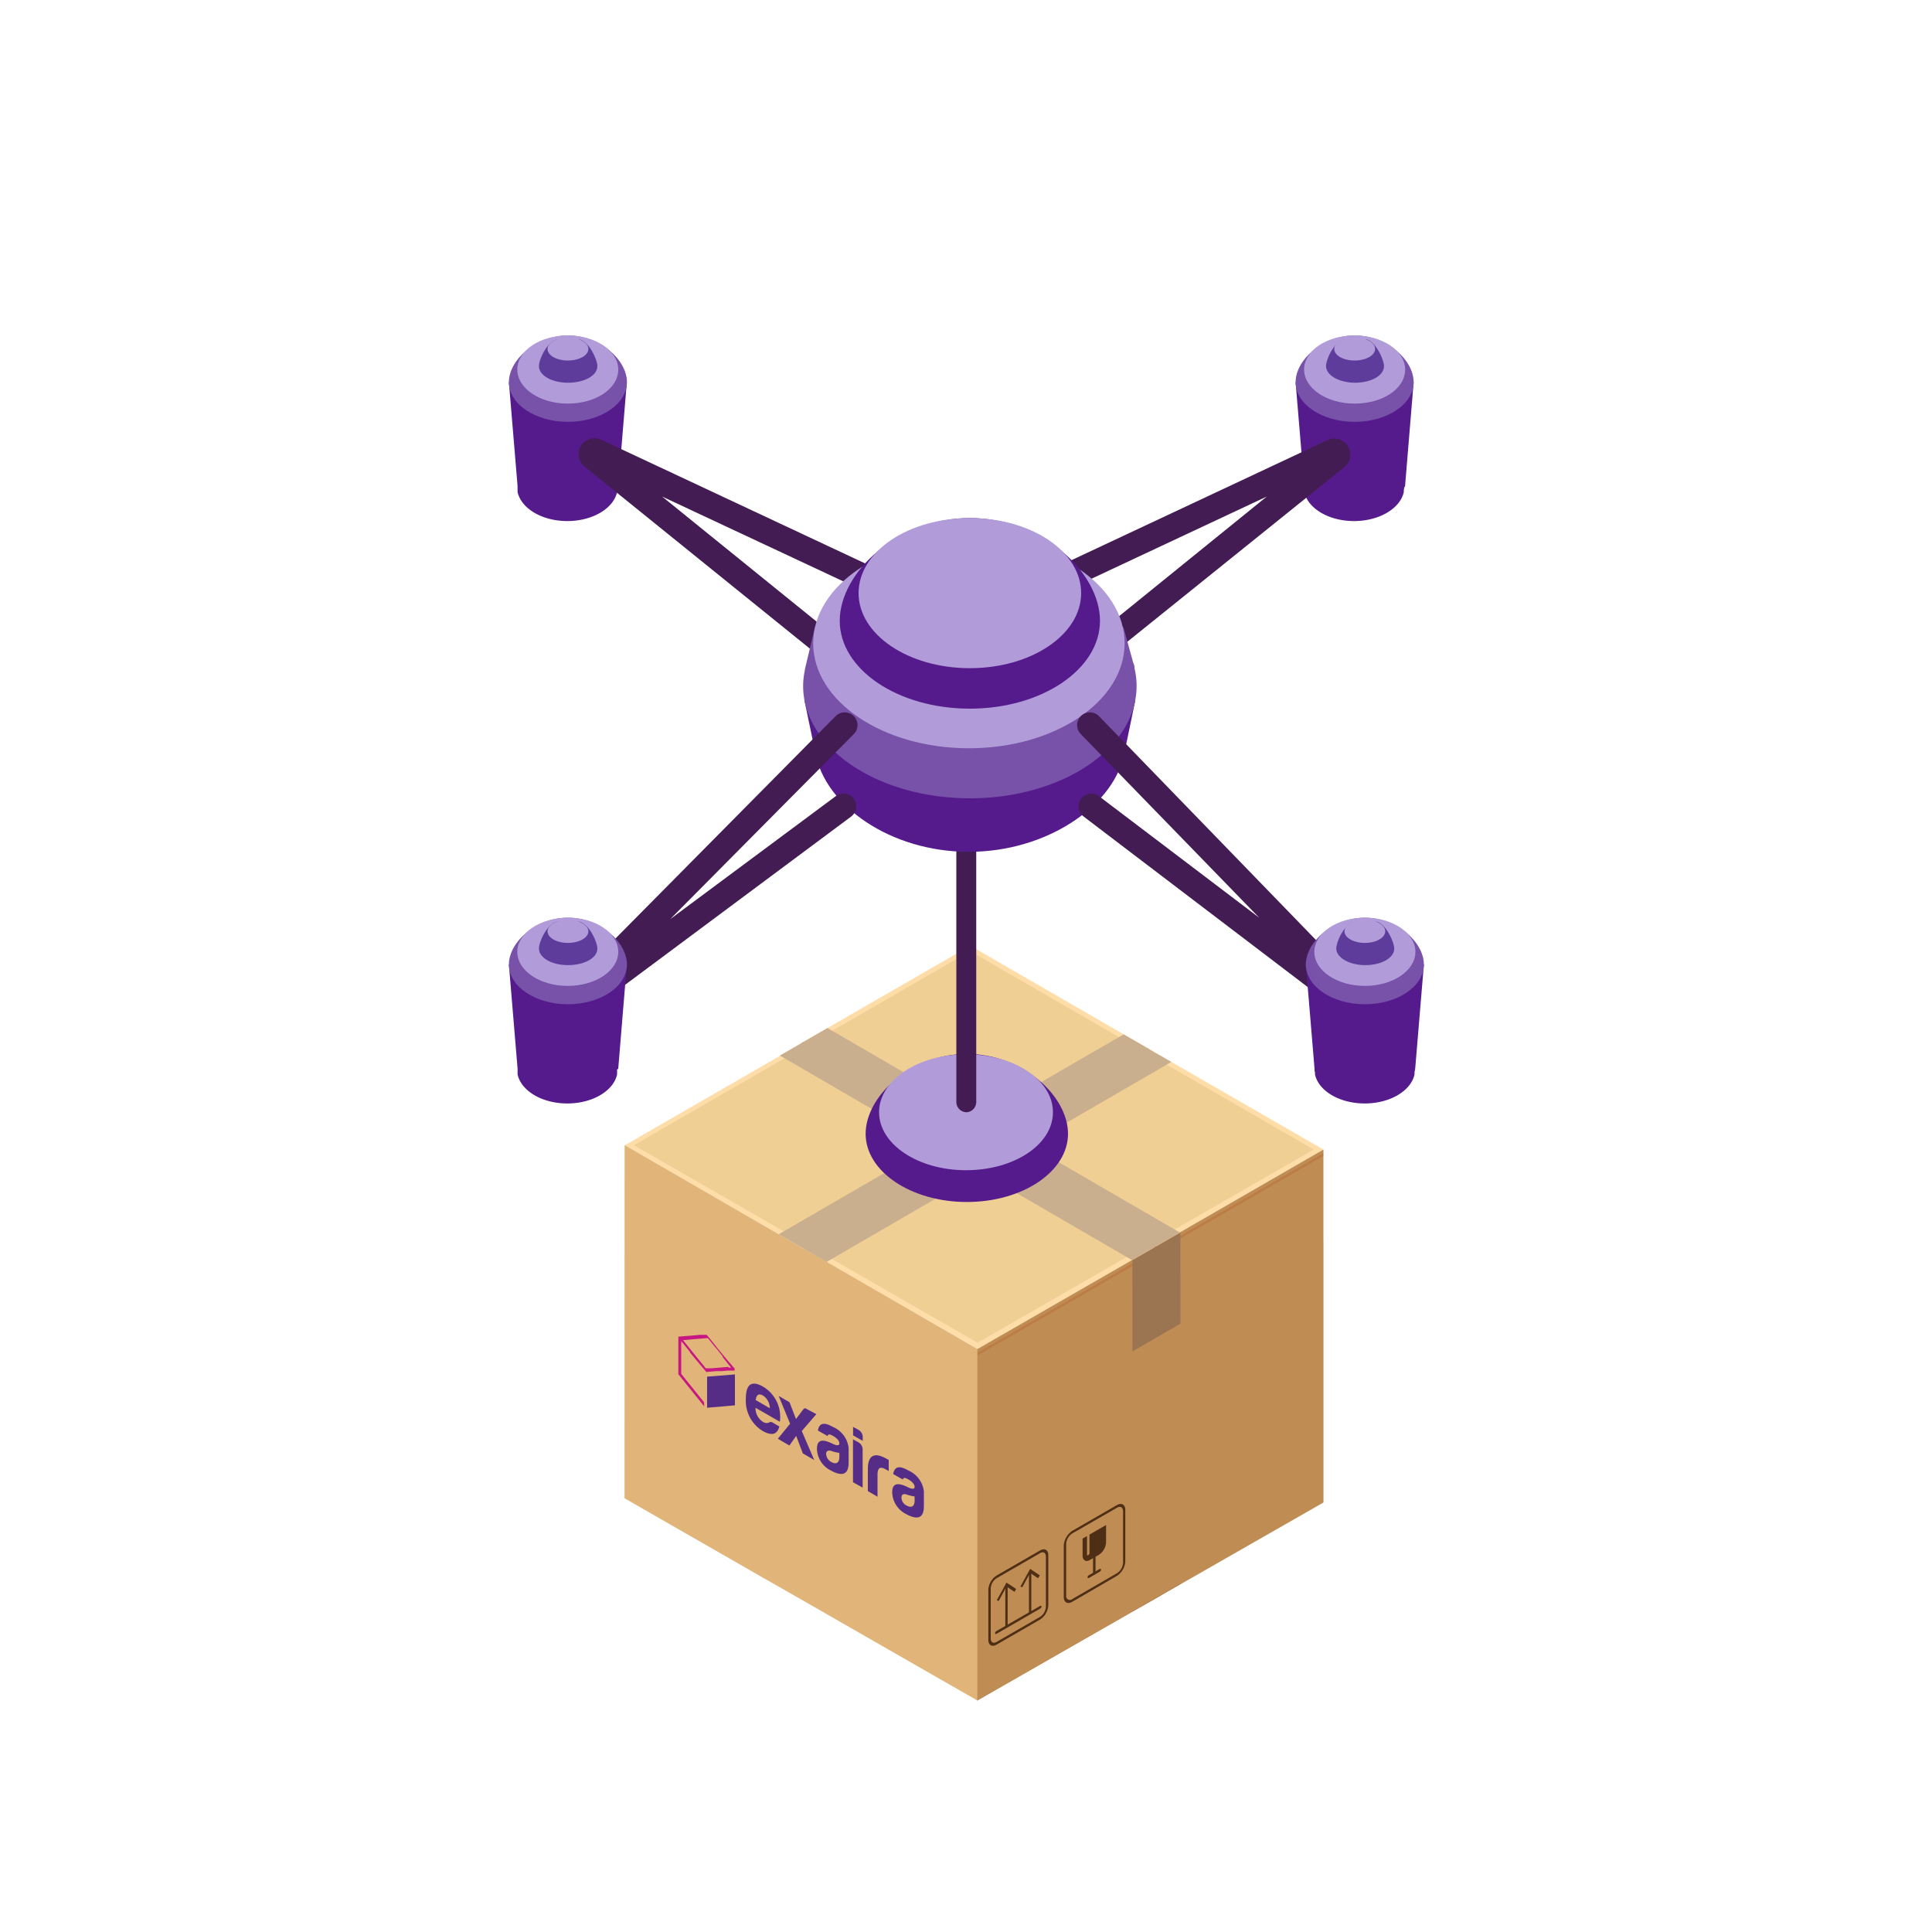 <svg xmlns="http://www.w3.org/2000/svg" xmlns:xlink="http://www.w3.org/1999/xlink" viewBox="0 0 200 200"><defs><style>.cls-1{mask:url(#mask);filter:url(#luminosity-noclip-9);}.cls-10,.cls-12,.cls-14,.cls-16,.cls-2,.cls-4,.cls-6,.cls-8{mix-blend-mode:multiply;}.cls-2{fill:url(#linear-gradient);}.cls-3{mask:url(#mask-2);filter:url(#luminosity-noclip-14);}.cls-4{fill:url(#linear-gradient-2);}.cls-5{mask:url(#mask-3);filter:url(#luminosity-noclip-15);}.cls-6{fill:url(#linear-gradient-3);}.cls-7{mask:url(#mask-4);filter:url(#luminosity-noclip-16);}.cls-8{fill:url(#linear-gradient-4);}.cls-9{mask:url(#mask-5);filter:url(#luminosity-noclip-10);}.cls-10{fill:url(#linear-gradient-5);}.cls-11{mask:url(#mask-6);filter:url(#luminosity-noclip-11);}.cls-12{fill:url(#linear-gradient-6);}.cls-13{mask:url(#mask-7);filter:url(#luminosity-noclip-12);}.cls-14{fill:url(#linear-gradient-7);}.cls-15{mask:url(#mask-8);filter:url(#luminosity-noclip-13);}.cls-16{fill:url(#linear-gradient-8);}.cls-17{fill:none;}.cls-18{fill:#ffdda8;}.cls-19{fill:#e1b579;}.cls-20{fill:#bf8c54;}.cls-21{fill:#4f2e16;}.cls-22{fill:#f0cf94;}.cls-23{fill:#bc7c46;}.cls-24{fill:#caaf8f;}.cls-25{fill:#9b7451;}.cls-26{fill:#551b8c;}.cls-27{fill:#7851a9;}.cls-28{fill:#b19cd9;}.cls-29{fill:#5d3c9c;}.cls-30{mask:url(#mask-9);}.cls-31{mask:url(#mask-10);}.cls-32{mask:url(#mask-11);}.cls-33{mask:url(#mask-12);}.cls-34{fill:#431c53;}.cls-35{mask:url(#mask-13);}.cls-36{mask:url(#mask-14);}.cls-37{mask:url(#mask-15);}.cls-38{mask:url(#mask-16);}.cls-39{fill:#552d87;}.cls-40{fill:#c61783;}.cls-41{filter:url(#luminosity-noclip-8);}.cls-42{filter:url(#luminosity-noclip-7);}.cls-43{filter:url(#luminosity-noclip-6);}.cls-44{filter:url(#luminosity-noclip-5);}.cls-45{filter:url(#luminosity-noclip-4);}.cls-46{filter:url(#luminosity-noclip-3);}.cls-47{filter:url(#luminosity-noclip-2);}.cls-48{filter:url(#luminosity-noclip);}</style><filter id="luminosity-noclip" x="113.85" y="-14744.39" width="26.3" height="32766" filterUnits="userSpaceOnUse" color-interpolation-filters="sRGB"></filter><mask id="mask" x="113.85" y="-14744.39" width="26.3" height="32766" maskUnits="userSpaceOnUse"><g class="cls-48"></g></mask><linearGradient id="linear-gradient" x1="10700.34" y1="46.34" x2="10695.22" y2="29.45" gradientTransform="matrix(-1, 0, 0, 1, 10832.53, 0)" gradientUnits="userSpaceOnUse"><stop offset="0"></stop><stop offset="0.99" stop-color="#fff"></stop></linearGradient><filter id="luminosity-noclip-2" x="58.71" y="-14744.39" width="26.47" height="32766" filterUnits="userSpaceOnUse" color-interpolation-filters="sRGB"></filter><mask id="mask-2" x="58.71" y="-14744.39" width="26.47" height="32766" maskUnits="userSpaceOnUse"><g class="cls-47"></g></mask><linearGradient id="linear-gradient-2" x1="10747.14" y1="89.23" x2="10754.99" y2="103.87" xlink:href="#linear-gradient"></linearGradient><filter id="luminosity-noclip-3" x="141.37" y="-14744.39" width="26.28" height="32766" filterUnits="userSpaceOnUse" color-interpolation-filters="sRGB"></filter><mask id="mask-3" x="141.37" y="-14744.39" width="26.28" height="32766" maskUnits="userSpaceOnUse"><g class="cls-46"></g></mask><linearGradient id="linear-gradient-3" x1="157.88" y1="106.63" x2="152.77" y2="89.74" gradientTransform="matrix(1, 0, 0, 1, 0, 0)" xlink:href="#linear-gradient"></linearGradient><filter id="luminosity-noclip-4" x="114.93" y="-14744.39" width="26.44" height="32766" filterUnits="userSpaceOnUse" color-interpolation-filters="sRGB"></filter><mask id="mask-4" x="114.93" y="-14744.39" width="26.44" height="32766" maskUnits="userSpaceOnUse"><g class="cls-45"></g></mask><linearGradient id="linear-gradient-4" x1="123.31" y1="89.23" x2="131.16" y2="103.87" gradientTransform="matrix(1, 0, 0, 1, 0, 0)" xlink:href="#linear-gradient"></linearGradient><filter id="luminosity-noclip-5" x="140.15" y="-14744.39" width="26.47" height="32766" filterUnits="userSpaceOnUse" color-interpolation-filters="sRGB"></filter><mask id="mask-5" x="140.15" y="-14744.39" width="26.47" height="32766" maskUnits="userSpaceOnUse"><g class="cls-44"></g></mask><linearGradient id="linear-gradient-5" x1="10665.77" y1="28.94" x2="10673.61" y2="43.59" xlink:href="#linear-gradient"></linearGradient><filter id="luminosity-noclip-6" x="58.79" y="-14744.39" width="26.28" height="32766" filterUnits="userSpaceOnUse" color-interpolation-filters="sRGB"></filter><mask id="mask-6" x="58.79" y="-14744.39" width="26.28" height="32766" maskUnits="userSpaceOnUse"><g class="cls-43"></g></mask><linearGradient id="linear-gradient-6" x1="75.3" y1="46.16" x2="70.18" y2="29.27" gradientTransform="matrix(1, 0, 0, 1, 0, 0)" xlink:href="#linear-gradient"></linearGradient><filter id="luminosity-noclip-7" x="32.35" y="-14744.39" width="26.44" height="32766" filterUnits="userSpaceOnUse" color-interpolation-filters="sRGB"></filter><mask id="mask-7" x="32.35" y="-14744.39" width="26.44" height="32766" maskUnits="userSpaceOnUse"><g class="cls-42"></g></mask><linearGradient id="linear-gradient-7" x1="40.73" y1="28.76" x2="48.58" y2="43.4" gradientTransform="matrix(1, 0, 0, 1, 0, 0)" xlink:href="#linear-gradient"></linearGradient><filter id="luminosity-noclip-8" x="32.41" y="-14744.39" width="26.3" height="32766" filterUnits="userSpaceOnUse" color-interpolation-filters="sRGB"></filter><mask id="mask-8" x="32.41" y="-14744.39" width="26.3" height="32766" maskUnits="userSpaceOnUse"><g class="cls-41"></g></mask><linearGradient id="linear-gradient-8" x1="10781.71" y1="106.63" x2="10776.6" y2="89.74" xlink:href="#linear-gradient"></linearGradient><filter id="luminosity-noclip-9" x="113.85" y="24.14" width="26.3" height="12.52" filterUnits="userSpaceOnUse" color-interpolation-filters="sRGB"></filter><mask id="mask-9" x="113.85" y="24.14" width="26.3" height="12.52" maskUnits="userSpaceOnUse"><g class="cls-1"><path class="cls-2" d="M122.88,24.43l17.27,11.68-24.46.55a1.82,1.82,0,0,1-1.81-2.14c.7-3.87,3.24-7.35,7-10.05A1.73,1.73,0,0,1,122.88,24.43Z"></path></g></mask><filter id="luminosity-noclip-10" x="140.15" y="35.16" width="26.47" height="15.34" filterUnits="userSpaceOnUse" color-interpolation-filters="sRGB"></filter><mask id="mask-10" x="140.15" y="35.16" width="26.47" height="15.34" maskUnits="userSpaceOnUse"><g class="cls-9"><path class="cls-10" d="M166.62,36.7c0,5.39-3.56,10.23-9.17,13.5a2.26,2.26,0,0,1-2.68-.31L140.15,36.11l25.07-1a1.33,1.33,0,0,1,1.39,1.28C166.61,36.53,166.62,36.61,166.62,36.7Z"></path></g></mask><filter id="luminosity-noclip-11" x="58.79" y="23.95" width="26.28" height="12.52" filterUnits="userSpaceOnUse" color-interpolation-filters="sRGB"></filter><mask id="mask-11" x="58.79" y="23.95" width="26.28" height="12.52" maskUnits="userSpaceOnUse"><g class="cls-11"><path class="cls-12" d="M76,24.25,58.79,35.93l24.44.54A1.8,1.8,0,0,0,85,34.33c-.7-3.87-3.24-7.35-7-10A1.73,1.73,0,0,0,76,24.25Z"></path></g></mask><filter id="luminosity-noclip-12" x="32.35" y="34.98" width="26.44" height="15.34" filterUnits="userSpaceOnUse" color-interpolation-filters="sRGB"></filter><mask id="mask-12" x="32.35" y="34.98" width="26.44" height="15.34" maskUnits="userSpaceOnUse"><g class="cls-13"><path class="cls-14" d="M32.35,36.52c0,5.39,3.55,10.22,9.15,13.49a2.26,2.26,0,0,0,2.69-.31l14.6-13.77-25-1a1.33,1.33,0,0,0-1.39,1.28Z"></path></g></mask><filter id="luminosity-noclip-13" x="32.41" y="84.42" width="26.3" height="12.52" filterUnits="userSpaceOnUse" color-interpolation-filters="sRGB"></filter><mask id="mask-13" x="32.41" y="84.42" width="26.3" height="12.52" maskUnits="userSpaceOnUse"><g class="cls-15"><path class="cls-16" d="M41.44,84.72,58.71,96.4l-24.46.54a1.81,1.81,0,0,1-1.81-2.14c.7-3.87,3.25-7.35,7-10A1.71,1.71,0,0,1,41.44,84.72Z"></path></g></mask><filter id="luminosity-noclip-14" x="58.71" y="95.45" width="26.47" height="15.34" filterUnits="userSpaceOnUse" color-interpolation-filters="sRGB"></filter><mask id="mask-14" x="58.71" y="95.45" width="26.47" height="15.34" maskUnits="userSpaceOnUse"><g class="cls-3"><path class="cls-4" d="M85.18,97c0,5.39-3.56,10.22-9.17,13.49a2.25,2.25,0,0,1-2.68-.31L58.71,96.4l25.08-1a1.32,1.32,0,0,1,1.38,1.28C85.17,96.81,85.18,96.9,85.18,97Z"></path></g></mask><filter id="luminosity-noclip-15" x="141.37" y="84.42" width="26.28" height="12.52" filterUnits="userSpaceOnUse" color-interpolation-filters="sRGB"></filter><mask id="mask-15" x="141.37" y="84.42" width="26.28" height="12.52" maskUnits="userSpaceOnUse"><g class="cls-5"><path class="cls-6" d="M158.63,84.72,141.37,96.4l24.44.54a1.8,1.8,0,0,0,1.81-2.14c-.7-3.87-3.24-7.35-7-10A1.71,1.71,0,0,0,158.63,84.72Z"></path></g></mask><filter id="luminosity-noclip-16" x="114.93" y="95.45" width="26.44" height="15.34" filterUnits="userSpaceOnUse" color-interpolation-filters="sRGB"></filter><mask id="mask-16" x="114.93" y="95.45" width="26.44" height="15.34" maskUnits="userSpaceOnUse"><g class="cls-7"><path class="cls-8" d="M114.93,97c0,5.39,3.55,10.22,9.15,13.49a2.26,2.26,0,0,0,2.69-.31l14.6-13.77-25.05-1a1.33,1.33,0,0,0-1.39,1.28Z"></path></g></mask></defs><g id="Layer_2" data-name="Layer 2"><g id="Layer_1-2" data-name="Layer 1"><rect class="cls-17" width="200" height="200"></rect><path class="cls-18" d="M121.26,109.93l-4.94-2.86L100.44,97.9l-14.78,8.52-2.44,1.41L83,108l-2.24,1.29-16.08,9.27,14.51,8.39,1.46.84.25.15,2.35,1.36,2.35,1.36,15.63,9,16-9.23,2.34-1.35.25-.15,2.36-1.36L137,119v0Z"></path><polygon class="cls-19" points="101.21 139.66 101.2 176.05 85.57 167.09 85.51 167.05 82.75 165.47 81.82 164.94 80.61 164.25 79.15 163.42 64.65 155.1 64.66 118.54 80.62 127.77 81.83 128.47 82.76 129.01 85.58 130.63 101.21 139.66"></polygon><path class="cls-20" d="M122.12,127.59l-1.28.74-.93.54-.18.11-.24.14-2.32,1.33-16,9.21v36.39l16-9.16,2.74-1.56.93-.55,1.28-.73L137,155.54V119Z"></path><polygon class="cls-21" points="104.31 168.32 104.07 168.46 104.07 164.2 104.31 164.06 104.31 168.32"></polygon><polygon class="cls-21" points="105.19 164.49 105.02 164.79 104.19 164.24 103.38 165.74 103.19 165.65 104.19 163.83 105.19 164.49"></polygon><polygon class="cls-21" points="106.76 166.91 106.52 167.05 106.52 162.79 106.76 162.65 106.76 166.91"></polygon><polygon class="cls-21" points="107.64 163.08 107.46 163.38 106.64 162.83 105.82 164.32 105.64 164.23 106.64 162.41 107.64 163.08"></polygon><path class="cls-21" d="M107.7,166.51l-4.57,2.64c-.07,0-.12,0-.12-.08a.27.27,0,0,1,.12-.21l4.57-2.63c.07,0,.12,0,.12.07A.27.27,0,0,1,107.7,166.51Z"></path><path class="cls-21" d="M107.66,167.66l-4.49,2.59c-.47.28-.86.06-.86-.49v-5.19a1.89,1.89,0,0,1,.87-1.48l4.49-2.59c.47-.27.85-.05.85.49v5.19A1.9,1.9,0,0,1,107.66,167.66Zm-4.48-4.29a1.36,1.36,0,0,0-.62,1.06v5.19c0,.39.27.55.61.35l4.49-2.59a1.35,1.35,0,0,0,.61-1.06v-5.18c0-.4-.27-.56-.6-.36Z"></path><path class="cls-22" d="M100.43,98.46,65.62,118.55,101.2,139,136,119Z"></path><polygon class="cls-23" points="136.97 119.4 136.97 119.68 101.2 140.31 101.2 140.03 136.97 119.4"></polygon><polygon class="cls-23" points="119.77 128.95 119.53 129.1 82.97 107.98 83.22 107.83 119.77 128.95"></polygon><polygon class="cls-23" points="119.73 128.98 119.72 129.57 119.48 129.57 119.48 129.12 119.73 128.98"></polygon><polygon class="cls-24" points="122.14 127.59 119.78 128.95 119.53 129.1 117.19 130.45 80.73 109.27 82.97 107.98 83.22 107.83 85.66 106.42 122.14 127.59"></polygon><polygon class="cls-25" points="117.23 130.47 117.25 166.79 117.31 166.75 122.21 163.97 122.19 127.62 117.23 130.47"></polygon><polygon class="cls-24" points="121.26 109.93 85.56 130.64 83.22 129.28 82.97 129.13 80.88 127.92 80.61 127.77 110.61 110.38 112.87 109.07 116.32 107.08 118.24 108.18 119.49 108.92 121.26 109.93"></polygon><path class="cls-26" d="M145.45,50.34l.89-10.78H134.12l.9,10.78s0,.06,0,.09a2.89,2.89,0,0,0,0,.29l0,.22h0c.38,1.7,2.53,3,5.15,3s4.78-1.31,5.15-3h0v-.22a1.47,1.47,0,0,0,.05-.29S145.45,50.37,145.45,50.34Z"></path><path class="cls-27" d="M146.34,39.56c0,2.27-2.73,4.11-6.11,4.11s-6.11-1.84-6.11-4.11,2.74-4.83,6.11-4.83S146.34,37.28,146.34,39.56Z"></path><path class="cls-28" d="M145.46,38.25c0,2-2.34,3.53-5.23,3.53S135,40.2,135,38.25s2.34-3.52,5.22-3.52S145.46,36.31,145.46,38.25Z"></path><path class="cls-29" d="M143.27,37.9c0,1-1.36,1.72-3,1.72s-3-.77-3-1.72c0-.69.8-2.49,1.85-2.76.39-.1.74,1,1.19,1s.78-1.16,1.18-1C142.43,35.41,143.27,37.22,143.27,37.9Z"></path><g class="cls-30"><path class="cls-27" d="M122.88,24.43l17.27,11.68-24.46.55a1.82,1.82,0,0,1-1.81-2.14c.7-3.87,3.24-7.35,7-10.05A1.73,1.73,0,0,1,122.88,24.43Z"></path></g><g class="cls-31"><path class="cls-27" d="M166.62,36.7c0,5.39-3.56,10.23-9.17,13.5a2.26,2.26,0,0,1-2.68-.31L140.15,36.11l25.07-1a1.33,1.33,0,0,1,1.39,1.28C166.61,36.53,166.62,36.61,166.62,36.7Z"></path></g><path class="cls-28" d="M142.35,36.12c0,.67-.95,1.2-2.12,1.2s-2.11-.53-2.11-1.2.95-1.19,2.11-1.19S142.35,35.46,142.35,36.12Z"></path><path class="cls-26" d="M64,50.34l.89-10.78H52.68l.9,10.78s0,.06,0,.09a2.89,2.89,0,0,0,0,.29l0,.22h0c.38,1.7,2.53,3,5.15,3s4.78-1.31,5.15-3h0l0-.22a2.89,2.89,0,0,0,0-.29S64,50.37,64,50.34Z"></path><path class="cls-27" d="M64.9,39.56c0,2.27-2.73,4.11-6.11,4.11s-6.11-1.84-6.11-4.11,2.74-4.83,6.11-4.83S64.9,37.28,64.9,39.56Z"></path><path class="cls-28" d="M64,38.25c0,2-2.34,3.53-5.23,3.53s-5.22-1.58-5.22-3.53,2.34-3.52,5.22-3.52S64,36.31,64,38.25Z"></path><path class="cls-29" d="M61.84,37.9c0,1-1.37,1.72-3.05,1.72s-3-.77-3-1.72c0-.69.81-2.49,1.85-2.76.39-.1.74,1,1.19,1s.78-1.16,1.18-1C61,35.41,61.84,37.22,61.84,37.9Z"></path><g class="cls-32"><path class="cls-27" d="M76,24.25,58.79,35.93l24.44.54A1.8,1.8,0,0,0,85,34.33c-.7-3.87-3.24-7.35-7-10A1.73,1.73,0,0,0,76,24.25Z"></path></g><g class="cls-33"><path class="cls-27" d="M32.35,36.52c0,5.39,3.55,10.22,9.15,13.49a2.26,2.26,0,0,0,2.69-.31l14.6-13.77-25-1a1.33,1.33,0,0,0-1.39,1.28Z"></path></g><path class="cls-28" d="M60.91,36.12c0,.67-.95,1.2-2.12,1.2s-2.11-.53-2.11-1.2,1-1.19,2.11-1.19S60.91,35.46,60.91,36.12Z"></path><path class="cls-26" d="M110.56,117.37c0,3.9-4.69,7.06-10.47,7.06s-10.48-3.16-10.48-7.06,4.69-8.27,10.48-8.27S110.56,113.47,110.56,117.37Z"></path><path class="cls-28" d="M109,115.14c0,3.33-4,6-9,6s-9-2.71-9-6,4-6,9-6S109,111.8,109,115.14Z"></path><path class="cls-34" d="M100.09,115.14h0A1.07,1.07,0,0,1,99,114.05V85.51a1.07,1.07,0,0,1,1.06-1.09h0a1.07,1.07,0,0,1,1,1.09v28.54A1.07,1.07,0,0,1,100.09,115.14Z"></path><path class="cls-34" d="M84.56,67.73l-24-19.39a1.65,1.65,0,0,1,1.7-2.81l27.5,12.89-1.12,2.39L68.54,51.4,85.34,65Z"></path><path class="cls-34" d="M116,67,114.35,65,131.14,51.4l-20.07,9.41L110,58.42l27.46-12.88a1.66,1.66,0,0,1,1.7,2.82Z"></path><path class="cls-26" d="M116.31,78.36l.09-.43,1.12-5.4-2.14,0c-2.37-4-8.18-6.86-15-6.86-7.21,0-13.31,3.2-15.37,7.6l-1.75-.83L84.42,78h0c1,5.34,7.68,10.18,15.88,10.18,8,0,14.75-4.65,16-9.81h0Z"></path><path class="cls-27" d="M117.44,69.17h0l0-.13c0-.16-.09-.31-.14-.47l-1-3.64H115.1c-3-3.32-8.48-5.54-14.7-5.54s-11.66,2.22-14.7,5.54H84.36l-1,4.2a2.25,2.25,0,0,1-.05.22l0,.08h0A7.86,7.86,0,0,0,83.14,71c0,6.43,7.73,11.64,17.26,11.64S117.66,77.47,117.66,71A7.78,7.78,0,0,0,117.44,69.17Z"></path><ellipse class="cls-28" cx="100.3" cy="66.59" rx="16.12" ry="10.87"></ellipse><path class="cls-26" d="M113.87,64.27c0,5-6,9.09-13.47,9.09s-13.47-4.07-13.47-9.09,6-10.64,13.47-10.64S113.87,59.26,113.87,64.27Z"></path><path class="cls-28" d="M111.92,61.4c0,4.29-5.15,7.77-11.52,7.77S88.88,65.69,88.88,61.4,94,53.63,100.4,53.63,111.92,57.11,111.92,61.4Z"></path><path class="cls-34" d="M139.17,104.62a1.7,1.7,0,0,1-1.06-.36L112.18,84.53a1.31,1.31,0,0,1-.26-1.85h0a1.33,1.33,0,0,1,1.86-.25L130.35,95,111.89,76a1.33,1.33,0,0,1,0-1.87h0a1.32,1.32,0,0,1,1.87,0l26.56,27.4a1.85,1.85,0,0,1,.17,2.44A1.75,1.75,0,0,1,139.17,104.62Z"></path><path class="cls-34" d="M60.53,104.63a1.76,1.76,0,0,1-1.36-.65,1.83,1.83,0,0,1,.19-2.43L86.51,74.13a1.32,1.32,0,0,1,1.87,0h0a1.32,1.32,0,0,1,0,1.87l-19,19.15L86.53,82.41a1.32,1.32,0,0,1,1.85.27h0a1.33,1.33,0,0,1-.27,1.85L61.59,104.27A1.76,1.76,0,0,1,60.53,104.63Z"></path><path class="cls-26" d="M64,110.63l.89-10.79H52.68l.9,10.79s0,.05,0,.08,0,.2,0,.3l0,.22h0c.38,1.7,2.53,3,5.15,3s4.78-1.31,5.15-3h0l0-.23a2.54,2.54,0,0,0,0-.29S64,110.66,64,110.63Z"></path><path class="cls-27" d="M64.9,99.84c0,2.28-2.73,4.12-6.11,4.12s-6.11-1.84-6.11-4.12S55.42,95,58.79,95,64.9,97.57,64.9,99.84Z"></path><path class="cls-28" d="M64,98.54c0,1.94-2.34,3.52-5.23,3.52s-5.22-1.58-5.22-3.52S55.91,95,58.79,95,64,96.59,64,98.54Z"></path><path class="cls-29" d="M61.84,98.19c0,1-1.37,1.72-3.05,1.72s-3-.77-3-1.72c0-.7.81-2.49,1.85-2.77.39-.1.74,1,1.19,1s.78-1.16,1.18-1C61,95.69,61.84,97.51,61.84,98.19Z"></path><g class="cls-35"><path class="cls-27" d="M41.44,84.72,58.71,96.4l-24.46.54a1.81,1.81,0,0,1-1.81-2.14c.7-3.87,3.25-7.35,7-10A1.71,1.71,0,0,1,41.44,84.72Z"></path></g><g class="cls-36"><path class="cls-27" d="M85.18,97c0,5.39-3.56,10.22-9.17,13.49a2.25,2.25,0,0,1-2.68-.31L58.71,96.4l25.08-1a1.32,1.32,0,0,1,1.38,1.28C85.17,96.81,85.18,96.9,85.18,97Z"></path></g><path class="cls-28" d="M60.91,96.41c0,.66-.95,1.2-2.12,1.2s-2.11-.54-2.11-1.2,1-1.2,2.11-1.2S60.91,95.75,60.91,96.41Z"></path><path class="cls-26" d="M146.5,110.63l.9-10.79H135.18l.9,10.79s0,.05,0,.08,0,.2.05.3l0,.22h0c.37,1.7,2.53,3,5.15,3s4.78-1.31,5.15-3h0l0-.23a2.5,2.5,0,0,0,.05-.29S146.5,110.66,146.5,110.63Z"></path><path class="cls-27" d="M147.4,99.84c0,2.28-2.74,4.12-6.11,4.12s-6.11-1.84-6.11-4.12S137.92,95,141.29,95,147.4,97.57,147.4,99.84Z"></path><path class="cls-28" d="M146.52,98.54c0,1.94-2.34,3.52-5.23,3.52s-5.23-1.58-5.23-3.52S138.4,95,141.29,95,146.52,96.59,146.52,98.54Z"></path><path class="cls-29" d="M144.33,98.19c0,1-1.36,1.72-3,1.72s-3-.77-3-1.72c0-.7.8-2.49,1.85-2.77.38-.1.74,1,1.19,1s.78-1.16,1.18-1C143.49,95.69,144.33,97.51,144.33,98.19Z"></path><g class="cls-37"><path class="cls-27" d="M158.63,84.72,141.37,96.4l24.44.54a1.8,1.8,0,0,0,1.81-2.14c-.7-3.87-3.24-7.35-7-10A1.71,1.71,0,0,0,158.63,84.72Z"></path></g><g class="cls-38"><path class="cls-27" d="M114.93,97c0,5.39,3.55,10.22,9.15,13.49a2.26,2.26,0,0,0,2.69-.31l14.6-13.77-25.05-1a1.33,1.33,0,0,0-1.39,1.28Z"></path></g><path class="cls-28" d="M143.4,96.41c0,.66-.94,1.2-2.11,1.2s-2.11-.54-2.11-1.2.94-1.2,2.11-1.2S143.4,95.75,143.4,96.41Z"></path><polygon class="cls-20" points="126 134.83 125.06 135.38 124.37 135.78 124.23 135.86 124.06 135.96 122.35 136.94 110.57 143.75 110.56 170.61 122.34 163.85 124.36 162.7 125.05 162.3 126 161.75 136.97 155.47 136.97 128.51 126 134.83"></polygon><path class="cls-21" d="M115.59,163.15,111,165.82c-.49.28-.88.05-.88-.51V160a2,2,0,0,1,.88-1.53l4.62-2.66c.48-.28.87-.06.87.5v5.34A1.93,1.93,0,0,1,115.59,163.15ZM111,158.74a1.39,1.39,0,0,0-.63,1.09v5.34a.39.39,0,0,0,.64.36l4.62-2.67a1.4,1.4,0,0,0,.63-1.09v-5.33c0-.4-.29-.57-.63-.36Z"></path><path class="cls-21" d="M113.28,163c-.07,0-.13,0-.13-.07v-3.82a.27.27,0,0,1,.14-.22.07.07,0,0,1,.12.07v3.83A.27.27,0,0,1,113.28,163Z"></path><path class="cls-21" d="M113.85,162.7l-1.14.66c-.07,0-.13,0-.13-.07a.29.29,0,0,1,.13-.22l1.14-.66c.07,0,.13,0,.13.08A.28.28,0,0,1,113.85,162.7Z"></path><path class="cls-21" d="M114.5,157.87v1.79a1.66,1.66,0,0,1-.75,1.3l-.93.53c-.41.25-.75,0-.75-.43v-1.79l.46-.26v1.91c0,.08,0,.11.12.07a.29.29,0,0,0,.13-.22v-1.91Z"></path><path class="cls-39" d="M84.51,146.39,83,148.14l1.29,3-1.18-.68-.69-1.82-.7,1-1.2-.7,1.27-1.56-1.18-2.87,1.12.65.67,1.74.75-1c.09-.13.23-.16.43,0Z"></path><path class="cls-39" d="M79,143.55a3.63,3.63,0,0,1,1.73,3.63l-2.52-1.45A1.67,1.67,0,0,0,79,147.2a.63.63,0,0,0,.63.05.31.31,0,0,1,.33,0l.72.42c-.22.82-.75,1-1.7.48a3.66,3.66,0,0,1-1.77-3.37Q77.22,142.53,79,143.55Zm-.77,1.38,1.46.85a1.57,1.57,0,0,0-.71-1.32c-.43-.24-.68-.08-.75.47"></path><path class="cls-39" d="M86.21,147.71a2.7,2.7,0,0,1,1.64,2.18v1.52c0,1.24-.65,1.42-1.7.89l-.21-.11a2.58,2.58,0,0,1-1.37-2.2c0-1.07.7-1,1.69-.5.42.18.63.16.63-.08s-.23-.52-.63-.75-.53-.21-.59,0l-1-.57C84.8,147.3,85.31,147.19,86.21,147.71Zm.68,3.1v-.41a3.42,3.42,0,0,1-.78-.18c-.39-.14-.59,0-.59.29a1,1,0,0,0,.49.81c.55.32.88.13.88-.51"></path><path class="cls-39" d="M88.83,149.29a.86.86,0,0,1,.47.82V154l-1-.56V149Z"></path><path class="cls-39" d="M88.84,148a.88.88,0,0,1,.47.83v.33l-1-.57v-.88Z"></path><path class="cls-39" d="M92,151.12v1.16l-.34-.19c-.54-.31-.81-.14-.82.51v2.34l-1-.58v-2.31c0-1.43.71-1.77,2-1Z"></path><path class="cls-39" d="M94,152.21a2.7,2.7,0,0,1,1.64,2.18v1.53c0,1.24-.65,1.42-1.7.89l-.21-.11a2.6,2.6,0,0,1-1.37-2.21c0-1.06.7-1,1.69-.5.42.19.63.16.63-.08s-.22-.51-.63-.75-.53-.2-.59,0l-1-.57C92.6,151.8,93.11,151.69,94,152.21Zm.68,3.11v-.41a4.06,4.06,0,0,1-.78-.18c-.38-.15-.58,0-.58.28a.92.92,0,0,0,.49.82c.54.31.87.13.87-.51"></path><path class="cls-40" d="M76.05,141.67l0,.06v.15l-.27,0-.4,0-.66.06-.6,0-1,.09-.84-1L71.42,140l0-.06-.09-.11-.6-.74-.21-.26v3.32l0,.07.43.54.67.83.67.83.6.75,0,.07v.34c-.19-.25-.38-.49-.58-.73l-.44-.54-.48-.6-.38-.47-.66-.82-.13-.17,0-.06v-3.82l0,0,.73-.06.78-.06.74-.07.64,0,.05,0,.57.7.65.82c.28.34.56.68.83,1Zm-.57-.09h.21l-.28-.34-.46-.58-.12-.15,0-.07,0,0c-.28-.36-.77-1-.81-1-.25-.31-.5-.61-.74-.92l-.07,0-.58.05-.91.07-.83.08-.19,0,.06.07c.11.14.23.28.34.43l.33.41,0,0,0,0,0,0,0,0,0,0,0,0,.88,1.09.51.62.23.3,0,0,.35,0,.28,0,.77-.06.92-.08"></path><path class="cls-39" d="M76.08,142.28v3.2l-2.88.25v-3.22Z"></path></g></g></svg>